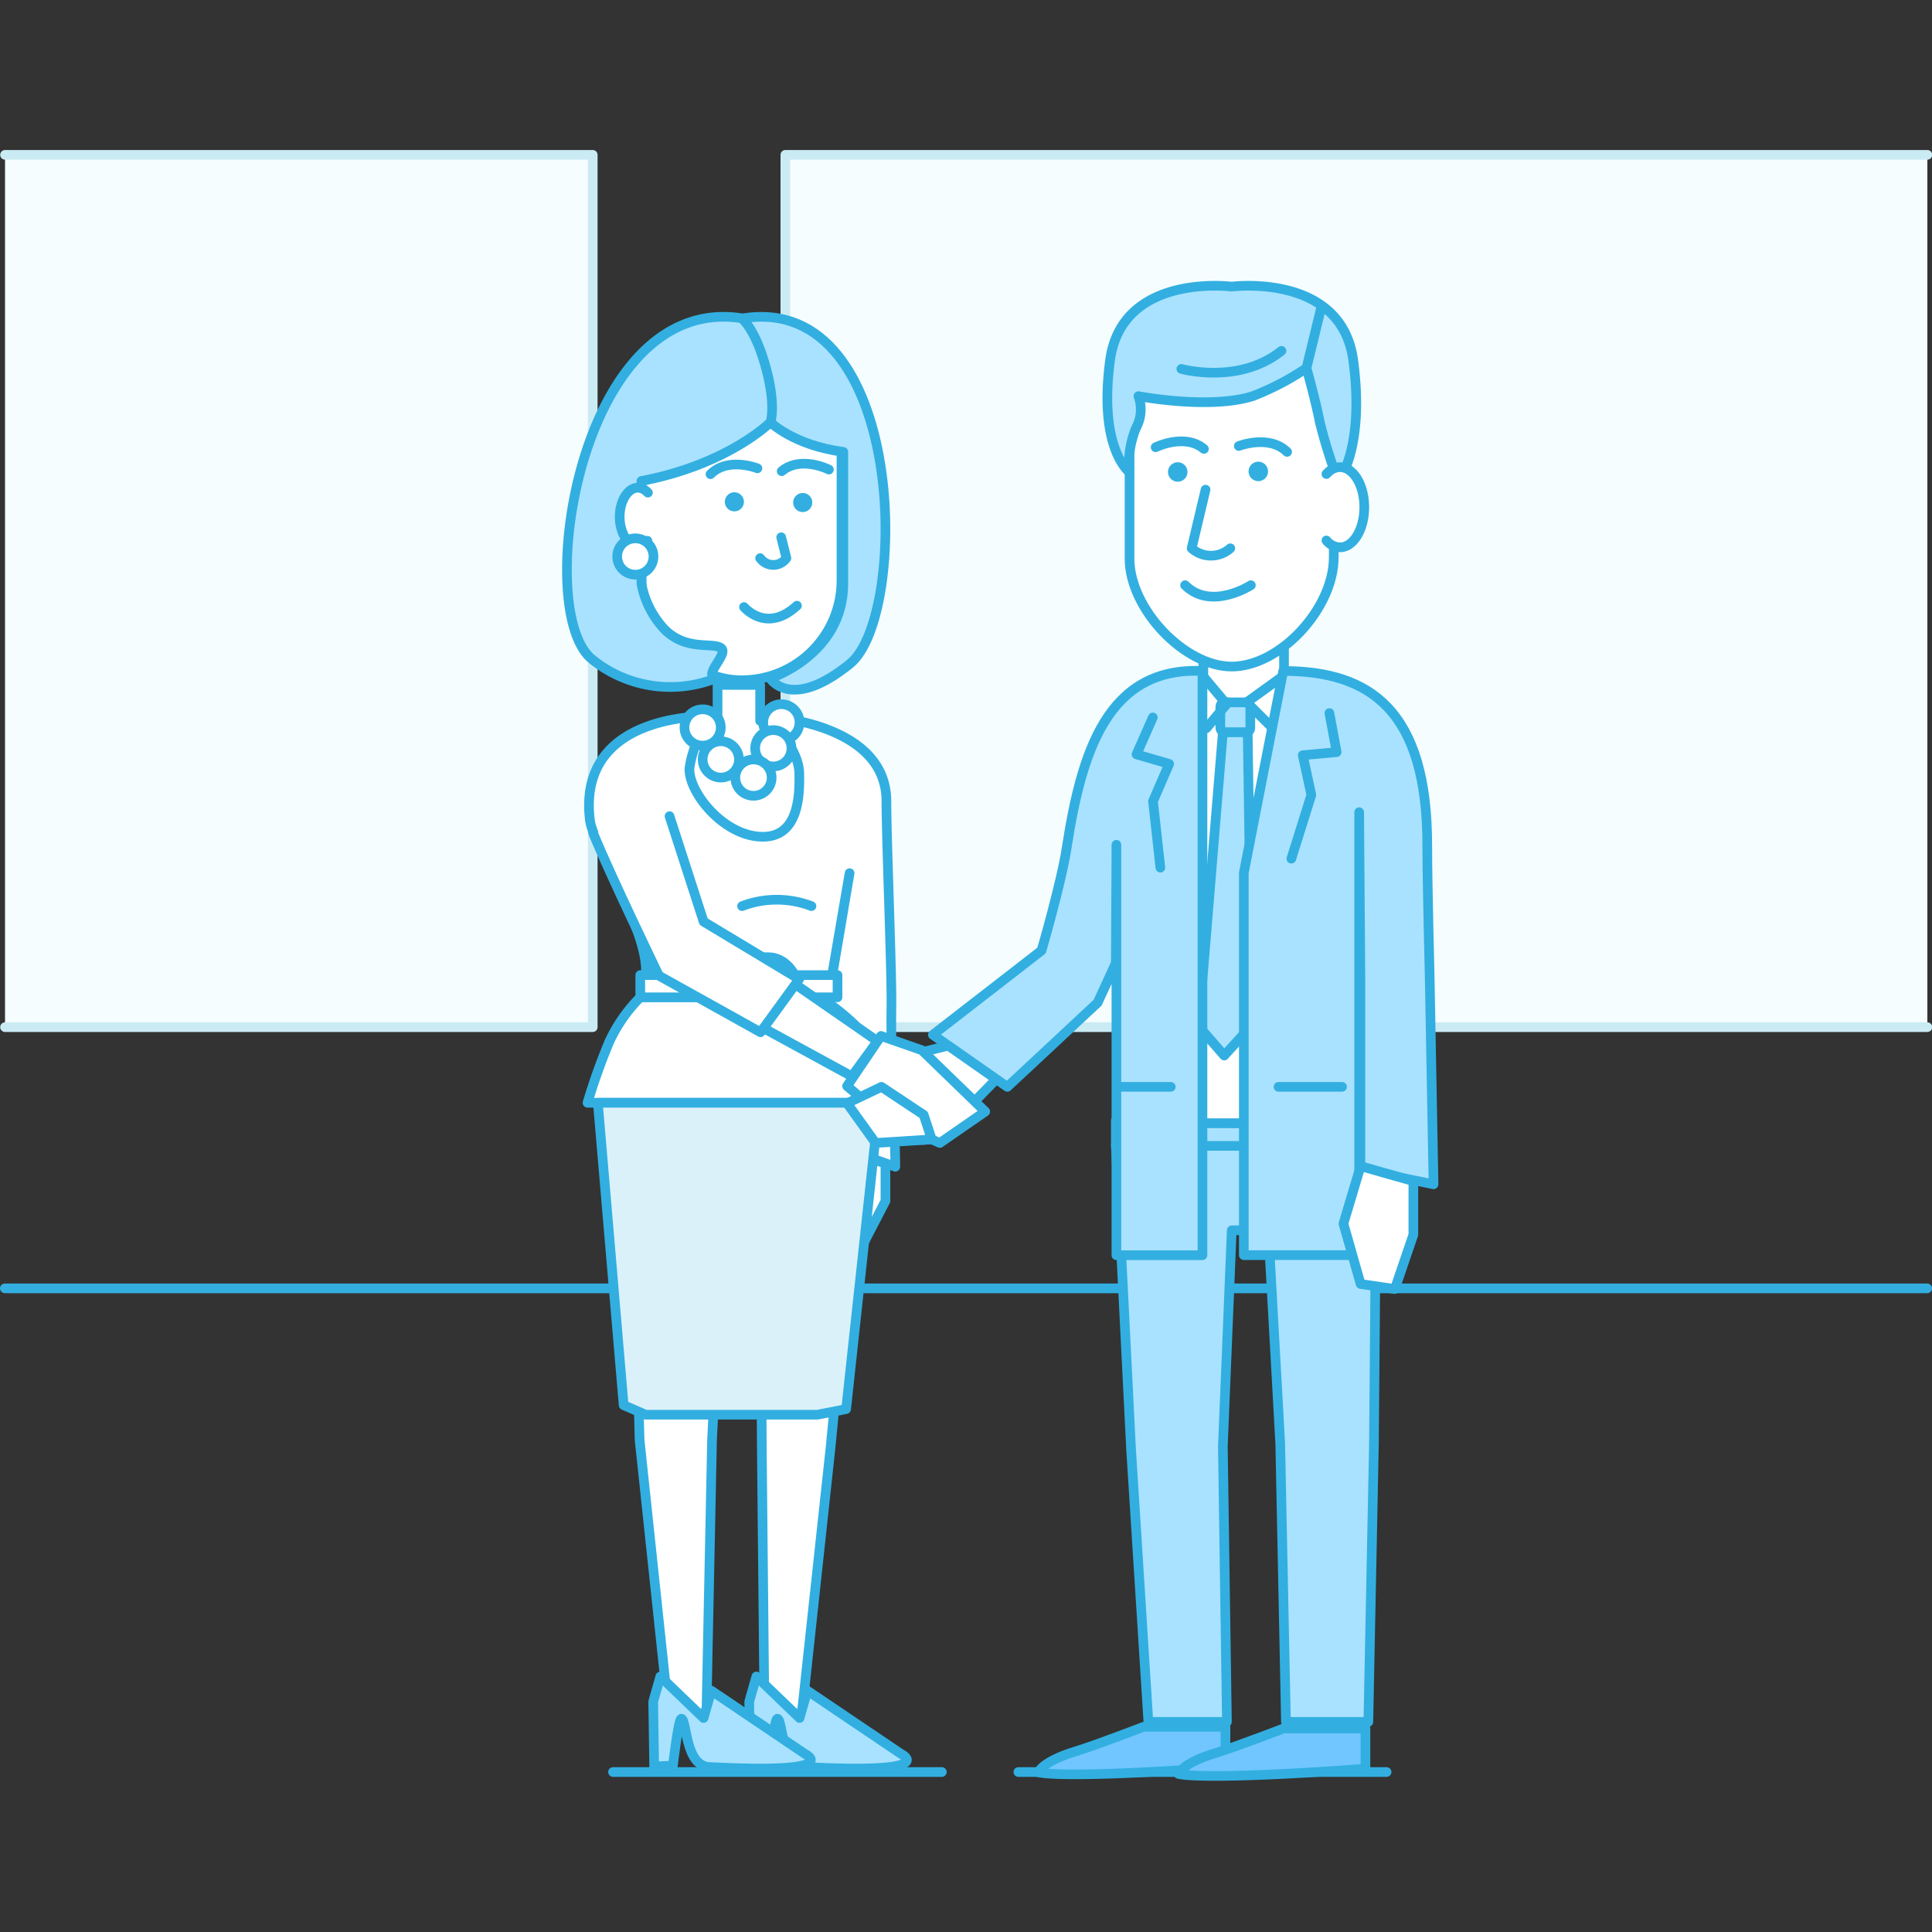 <svg id="Layer_1" data-name="Layer 1" xmlns="http://www.w3.org/2000/svg" xmlns:xlink="http://www.w3.org/1999/xlink" viewBox="0 0 200 200"><rect x="0" y="0" width="200" height="200" fill="#333333" stroke="none"/><defs><style>.cls-1,.cls-3{fill:none;}.cls-11,.cls-2{fill:#f5fdff;}.cls-2{stroke:#cbebf4;}.cls-11,.cls-2,.cls-3,.cls-4,.cls-6,.cls-7,.cls-8,.cls-9{stroke-linecap:round;stroke-linejoin:round;}.cls-11,.cls-3,.cls-4,.cls-6,.cls-7,.cls-8,.cls-9{stroke:#32afe0;}.cls-4{fill:#fff;}.cls-5{fill:#32afe0;}.cls-6{fill:#a9e2ff;}.cls-7{fill:#dbf1fa;}.cls-8{fill:#71c6ff;}.cls-9{fill:#99d6ff;}.cls-10{clip-path:url(#clip-path);}</style><clipPath id="clip-path"><rect class="cls-1" x="300" y="31.09" width="200.09" height="158.29"/></clipPath></defs><title>88</title><polyline class="cls-2" points="0.52 16.03 61.36 16.03 61.36 106.33 0.52 106.33"/><polyline class="cls-2" points="199.52 106.33 81.3 106.33 81.3 16.03 199.52 16.03"/><line class="cls-3" x1="63.46" y1="183.44" x2="97.5" y2="183.44"/><line class="cls-3" x1="105.42" y1="183.44" x2="143.54" y2="183.44"/><line class="cls-3" x1="0.5" y1="133.37" x2="199.5" y2="133.37"/><polygon class="cls-4" points="69.27 177.85 73.12 177.85 73.71 149.06 74.94 124.25 78.73 124.25 78.86 149.47 79.14 177.85 82.95 177.85 85.99 149.75 89.28 115.57 65.31 115.57 66.21 149.06 69.27 177.85"/><polygon class="cls-4" points="88.3 119.35 88.3 127.92 89.37 128.74 91.66 124.33 91.66 120.44 88.3 119.35"/><rect class="cls-4" x="66.4" y="34.81" width="20.7" height="35.6" rx="10.35" ry="10.35" transform="translate(153.51 105.23) rotate(-180)"/><circle class="cls-5" cx="83.09" cy="52.02" r="0.99" transform="translate(-12.44 73.99) rotate(-45)"/><circle class="cls-5" cx="76.03" cy="51.95" r="0.99" transform="translate(-1.47 101.69) rotate(-67.04)"/><path class="cls-6" d="M87.3,60.43V46.78c-5.2-.7-7.54-3.07-7.54-3.07L77,32.94c16.86-2.58,17.13,30.77,11,35.76s-8.27,1.53-8.27,1.53S87.3,67.78,87.3,60.43Z"/><path class="cls-6" d="M79.76,43.71s-4.38,4.38-13.36,6.08V60.43a9.42,9.42,0,0,0,2.39,4.72c2.25,2.25,4.94,1.32,5.83,1.92s-1.85,2.73-.55,3.16a12.84,12.84,0,0,1-12.8-2c-6.17-5-1.38-37.87,15.48-35.29,0,0,1.37.93,2.5,5S79.76,43.71,79.76,43.71Z"/><path class="cls-3" d="M85.81,48.61s-2.92-1.48-4.89.17"/><path class="cls-3" d="M73.55,49.09c1.82-1.82,4.86-.61,4.86-.61"/><path class="cls-3" d="M82.5,62.7c-3.18,2.92-5.48.14-5.48.14"/><path class="cls-4" d="M67.07,51l-.16-.15a1.36,1.36,0,0,0-.89-.36c-1,0-1.87,1.34-1.87,3s.84,3,1.87,3a1.44,1.44,0,0,0,1-.51"/><path class="cls-3" d="M78.69,57.78a1.67,1.67,0,0,0,2.72,0l-.54-2.16"/><path class="cls-4" d="M66.87,78S68.91,89.19,77,88.4c7,0,8.42-10.66,8.42-10.66l-6.73-3.12V70.9H74.28v3.72Z"/><path class="cls-4" d="M66.87,100.44c0-4.55-5.49-13-5.8-15.53-1.4-11.4,12.66-10.76,12.66-10.76a11.13,11.13,0,0,0-2.35,5.32c-.21,2.4,3.49,7.15,7.59,7.15,3.75,0,3.82-4.36,3.77-6.58-.07-2.92-3.54-5.88-3.54-5.88s12.56.51,12.56,8.79c0,3.85.56,17.5.52,21.09-.09,6.77.4,13.28.4,16.74l-4.73-1.69-2.31-15.23,1.47-8.6.84-4.87v0l-2.1,12.39H69.08L65,90.09V86.78"/><path class="cls-4" d="M66.29,103.23a16,16,0,0,0-3.22,4.62,62.1,62.1,0,0,0-2.25,6.31H92.23s-.23-3.87-2-6.17a22.35,22.35,0,0,0-5.39-4.76Z"/><rect class="cls-4" x="66.29" y="100.93" width="20.42" height="2.3" transform="translate(152.99 204.17) rotate(-180)"/><polygon class="cls-7" points="79.84 146.45 84.61 146.45 87.59 145.87 91.02 114.16 61.89 114.16 64.56 145.46 66.84 146.45 71.27 146.45 79.84 146.45"/><rect class="cls-7" x="75.38" y="99.08" width="7.16" height="6" rx="3" ry="3" transform="translate(157.93 204.17) rotate(180)"/><path class="cls-3" d="M84,93.8a10.07,10.07,0,0,0-7.18,0"/><path class="cls-6" d="M77.66,182.86l-.1-6.71.74-2.6,4.47,4.3.81-2.83,9.69,6.54s4.31,2.11-9.91,1.36c-2.54-.13-2.29-4.93-2.89-5-.31,0-.87,4.86-.87,4.86Z"/><path class="cls-6" d="M67.72,182.86l-.1-6.71.74-2.6,4.47,4.3.81-2.83,9.69,6.54s4.31,2.11-9.91,1.36c-2.54-.13-2.29-4.93-2.89-5-.31,0-.87,4.86-.87,4.86Z"/><circle class="cls-4" cx="65.77" cy="57.61" r="1.88"/><circle class="cls-4" cx="74.62" cy="78.62" r="1.88" transform="translate(-33.55 85.6) rotate(-50.19)"/><circle class="cls-4" cx="80.88" cy="74.78" r="1.88" transform="translate(-28.34 89.03) rotate(-50.19)"/><circle class="cls-4" cx="72.73" cy="75.31" r="1.88" transform="translate(-31.68 82.96) rotate(-50.19)"/><polygon class="cls-4" points="78.7 100.73 79.24 99.76 90.84 107.78 88.18 111.42 76.96 105.3 77.61 103.39 78.7 100.73"/><path class="cls-4" d="M69.31,84.49l3.53,10.92,9.89,5.95-4,5.5L68.21,101s-5.07-10.48-6.8-14.74"/><circle class="cls-4" cx="80.05" cy="77.46" r="1.88" transform="translate(-30.7 89.36) rotate(-50.19)"/><circle class="cls-4" cx="78" cy="80.5" r="1.88"/><polygon class="cls-4" points="103.14 111.71 97.2 117.77 95.54 118.01 89.98 116 92.94 109.54 98.18 108.24 103.14 111.71"/><polygon class="cls-4" points="139.28 120.24 118.87 120.24 118.87 72.93 128.99 70.86 139.28 72.93 139.28 120.24"/><polygon class="cls-6" points="141.65 178.25 133.12 178.25 132.53 149.44 131.3 127.36 127.51 127.36 126.59 149.75 127.01 178.25 118.88 178.25 117.09 150.06 115.51 118.61 142.49 118.61 142.23 149.44 141.65 178.25"/><polygon class="cls-4" points="132.92 72.83 128.75 81.07 124.57 72.83 124.57 66.36 132.92 66.36 132.92 72.83"/><rect class="cls-6" x="115.51" y="116" width="26.98" height="2.62"/><path class="cls-4" d="M124.59,70.06l3.07,3.65v42.55H118V88.46l-.13,2.78v9.25L111.48,102l.39-11,.25-3.14C112.12,80.67,112.58,70.06,124.59,70.06Z"/><path class="cls-4" d="M132.72,70.06l-5.06,3.65v42.55h11.67V88.46l.13,2.78v9.25l6.38,1.53-.39-11-.25-3.14C145.2,80.67,144.73,70.06,132.72,70.06Z"/><rect class="cls-4" x="122.14" y="105.39" width="10.88" height="10.88"/><polygon class="cls-4" points="147.99 102.56 145.97 121.73 142.49 121.11 142.49 100.29 147.99 102.56"/><rect class="cls-6" x="126.33" y="72.71" width="3.1" height="3.1" rx="0.45" ry="0.45"/><polygon class="cls-6" points="129.62 106.1 126.73 109.27 124.08 106.23 126.59 75.81 129.16 75.81 129.62 106.1"/><path class="cls-6" d="M124.48,69.46v60.48h-8.91V87.45l-.06,12.25-1.88,4.09-9.35,8.72-7.71-5.39,11.25-8.72s2.06-7.08,2.6-10.62C111.95,77.88,114.64,69,124.48,69.46Z"/><line class="cls-6" x1="116.07" y1="112.51" x2="121.2" y2="112.51"/><path class="cls-6" d="M132.84,69.46l-4.08,20.89,0,39.58h11.94V84.08l.13,17.25v19.72l7.57,1.55-.4-21.49s-.25-9.68-.25-13.49C147.78,73.49,141.8,69.46,132.84,69.46Z"/><line class="cls-6" x1="138.93" y1="112.51" x2="132.35" y2="112.51"/><polyline class="cls-6" points="119.34 74.27 117.65 78.09 121.03 79.08 119.36 82.94 120.12 89.82"/><polyline class="cls-6" points="137.62 73.82 138.37 77.86 134.86 78.18 135.75 82.29 133.68 88.89"/><path class="cls-8" d="M126.86,182.93v-4.17h-8.48s-4.76,1.84-7,2.53c-3.56,1.08-3.87,2.18-3.87,2.18S109.73,184.2,126.86,182.93Z"/><path class="cls-8" d="M141.35,183.1v-4.17h-8.48s-4.76,1.84-7,2.53c-3.56,1.08-3.87,2.18-3.87,2.18S124.22,184.36,141.35,183.1Z"/><path class="cls-4" d="M127.5,69h0c-4.9,0-10.57-6-10.57-11.16V42.38c0-5.52,4.28-10,9.5-10h2.14c5.23,0,9.5,4.52,9.5,10V57.69C138.07,63,132.5,69,127.5,69Z"/><circle class="cls-5" cx="121.92" cy="48.86" r="1.01" transform="translate(1.16 100.52) rotate(-45)"/><circle class="cls-5" cx="130.26" cy="48.8" r="1.01"/><path class="cls-3" d="M119.63,46.3s3-1.49,5,.17"/><path class="cls-3" d="M133.24,46.78c-1.86-1.83-5-.61-5-.61"/><path class="cls-3" d="M122.68,60.58c2.7,2.67,6.81,0,6.81,0"/><path class="cls-3" d="M127.36,56.76a3,3,0,0,1-4,0l1.44-6.07"/><path class="cls-6" d="M140.09,37.32c-1.17-8.82-11.81-7.74-12.59-7.65-.78-.09-11.42-1.17-12.59,7.65-1.22,9.16,2,11.55,2,11.55a9.7,9.7,0,0,1,.69-4.57,4,4,0,0,0,.25-3.29s7.34,1.41,11.83,0a27.8,27.8,0,0,0,5.57-2.91h0s1,3.61,1.36,5.54a52.86,52.86,0,0,0,1.94,6.19S141.31,46.48,140.09,37.32Z"/><path class="cls-4" d="M137.31,49.07l.21-.21a1.79,1.79,0,0,1,1.2-.5c1.39,0,2.51,1.86,2.51,4.15s-1.13,4.15-2.51,4.15a1.9,1.9,0,0,1-1.41-.71"/><line class="cls-9" x1="136.79" y1="31.76" x2="135.26" y2="38.05"/><path class="cls-3" d="M122.29,38.19s5.93,1.67,10.37-1.87"/><line class="cls-3" x1="127.13" y1="72.71" x2="124.88" y2="75.39"/><line class="cls-3" x1="129.07" y1="72.71" x2="131.67" y2="75.3"/><polygon class="cls-4" points="140.85 120.72 139.07 126.67 140.85 132.92 144.39 133.44 146.31 127.81 146.31 122.27 140.85 120.72"/><polygon class="cls-4" points="91.2 107.24 95.43 108.72 101.99 115.07 97.29 118.32 91.77 115.9 87.69 112.43 91.2 107.24"/><polygon class="cls-4" points="96.45 117.95 95.62 115.41 91.25 112.51 87.69 114.21 90.64 118.32 96.45 117.95"/><g class="cls-10"><path class="cls-4" d="M211.29,81.1c17.45-2.2,62.07-4.6,102.23,1.3l21.1,27.21-82.68-.11-22-4-.16.16h-48.7l.23-.16,13.47-14.9S201.24,82.37,211.29,81.1Z"/><path class="cls-8" d="M212.56,120.12c-14.34,0-26,10-26,23.92h51.94C238.53,130.1,226.9,120.12,212.56,120.12Z"/><path class="cls-8" d="M214.61,125.53h-8.17a18,18,0,1,0,0,36.09h8.17a18,18,0,1,0,0-36.09Z"/><ellipse class="cls-6" cx="214.56" cy="143.26" rx="18.1" ry="18.05"/><path class="cls-8" d="M168.81,125.53h-8.17a18,18,0,1,0,0,36.09h8.17a18,18,0,1,0,0-36.09Z"/><ellipse class="cls-8" cx="168.76" cy="143.26" rx="18.1" ry="18.05"/><ellipse class="cls-8" cx="168.76" cy="143.26" rx="12.13" ry="12.09"/><path class="cls-11" d="M346.9,123.36v-6.47a12,12,0,0,0-5.27-9.55c0-11.1-10.49-21.34-17.23-22.79l-8-1.72c-27.87-5.28-53.28-4.36-61.14-2.59a24.72,24.72,0,0,0-15.74,11.29l-9.51,14-.16.16-40,6.65a6.11,6.11,0,0,0-5.31,6l-3.07,11.22,3.07,9.47a5,5,0,0,0,5,5H193c0-.26,0-.51,0-.77a21.27,21.27,0,0,1,42.55,0c0,.26,0,.51,0,.77h58.73c0-.26,0-.51,0-.77a21.27,21.27,0,0,1,42.55,0c0,.26,0,.51,0,.77h8.13a3.41,3.41,0,0,0,3.41-3.4v-10.7A17.87,17.87,0,0,0,346.9,123.36Z"/><path class="cls-7" d="M185.7,144H136.86a20.78,20.78,0,0,1-4.11-12.62c0-7.77,2.44-10.68,2.44-10.68,1-2.93.92-7.57,10.8-9.53l35.13-5.54h48.7l-34.66,5.88c-9.14,2.38-10.7,5-10.6,9.19a32.06,32.06,0,0,0-1.57,9.43s-.41,8.57,5.35,13.86"/><path class="cls-4" d="M150.36,115H139.9c-2-.21-2.84.64-3.2,1.41l-1.51,4.31c0,.65.41.88,1.5.88h8.65c.25,0,.44-.12.44-.26l5-6.07C150.8,115.14,150.6,115,150.36,115Z"/><path class="cls-4" d="M164.37,115h34.23c1.42,0,2.58.77,2.58,1.72v.61c0,4-4.88,4.27-10.85,4.27H166.26l-4.47-4.88C161.8,115.8,163,115,164.37,115Z"/><line class="cls-11" x1="143.68" y1="114.93" x2="219.85" y2="114.93"/><polyline class="cls-3" points="141.49 125.21 150.66 125.21 155.11 131.42 160.91 125.55 173.97 125.55"/><ellipse class="cls-4" cx="174.94" cy="135.79" rx="2.11" ry="3.06"/><ellipse class="cls-4" cx="139.89" cy="135.79" rx="2.11" ry="3.06"/><rect class="cls-7" x="134.26" y="144.04" width="58.92" height="5.02" rx="1.32" ry="1.32"/><polygon class="cls-7" points="170.7 144.06 144.75 144.06 147.39 139.25 168.07 139.25 170.7 144.06"/></g></svg>